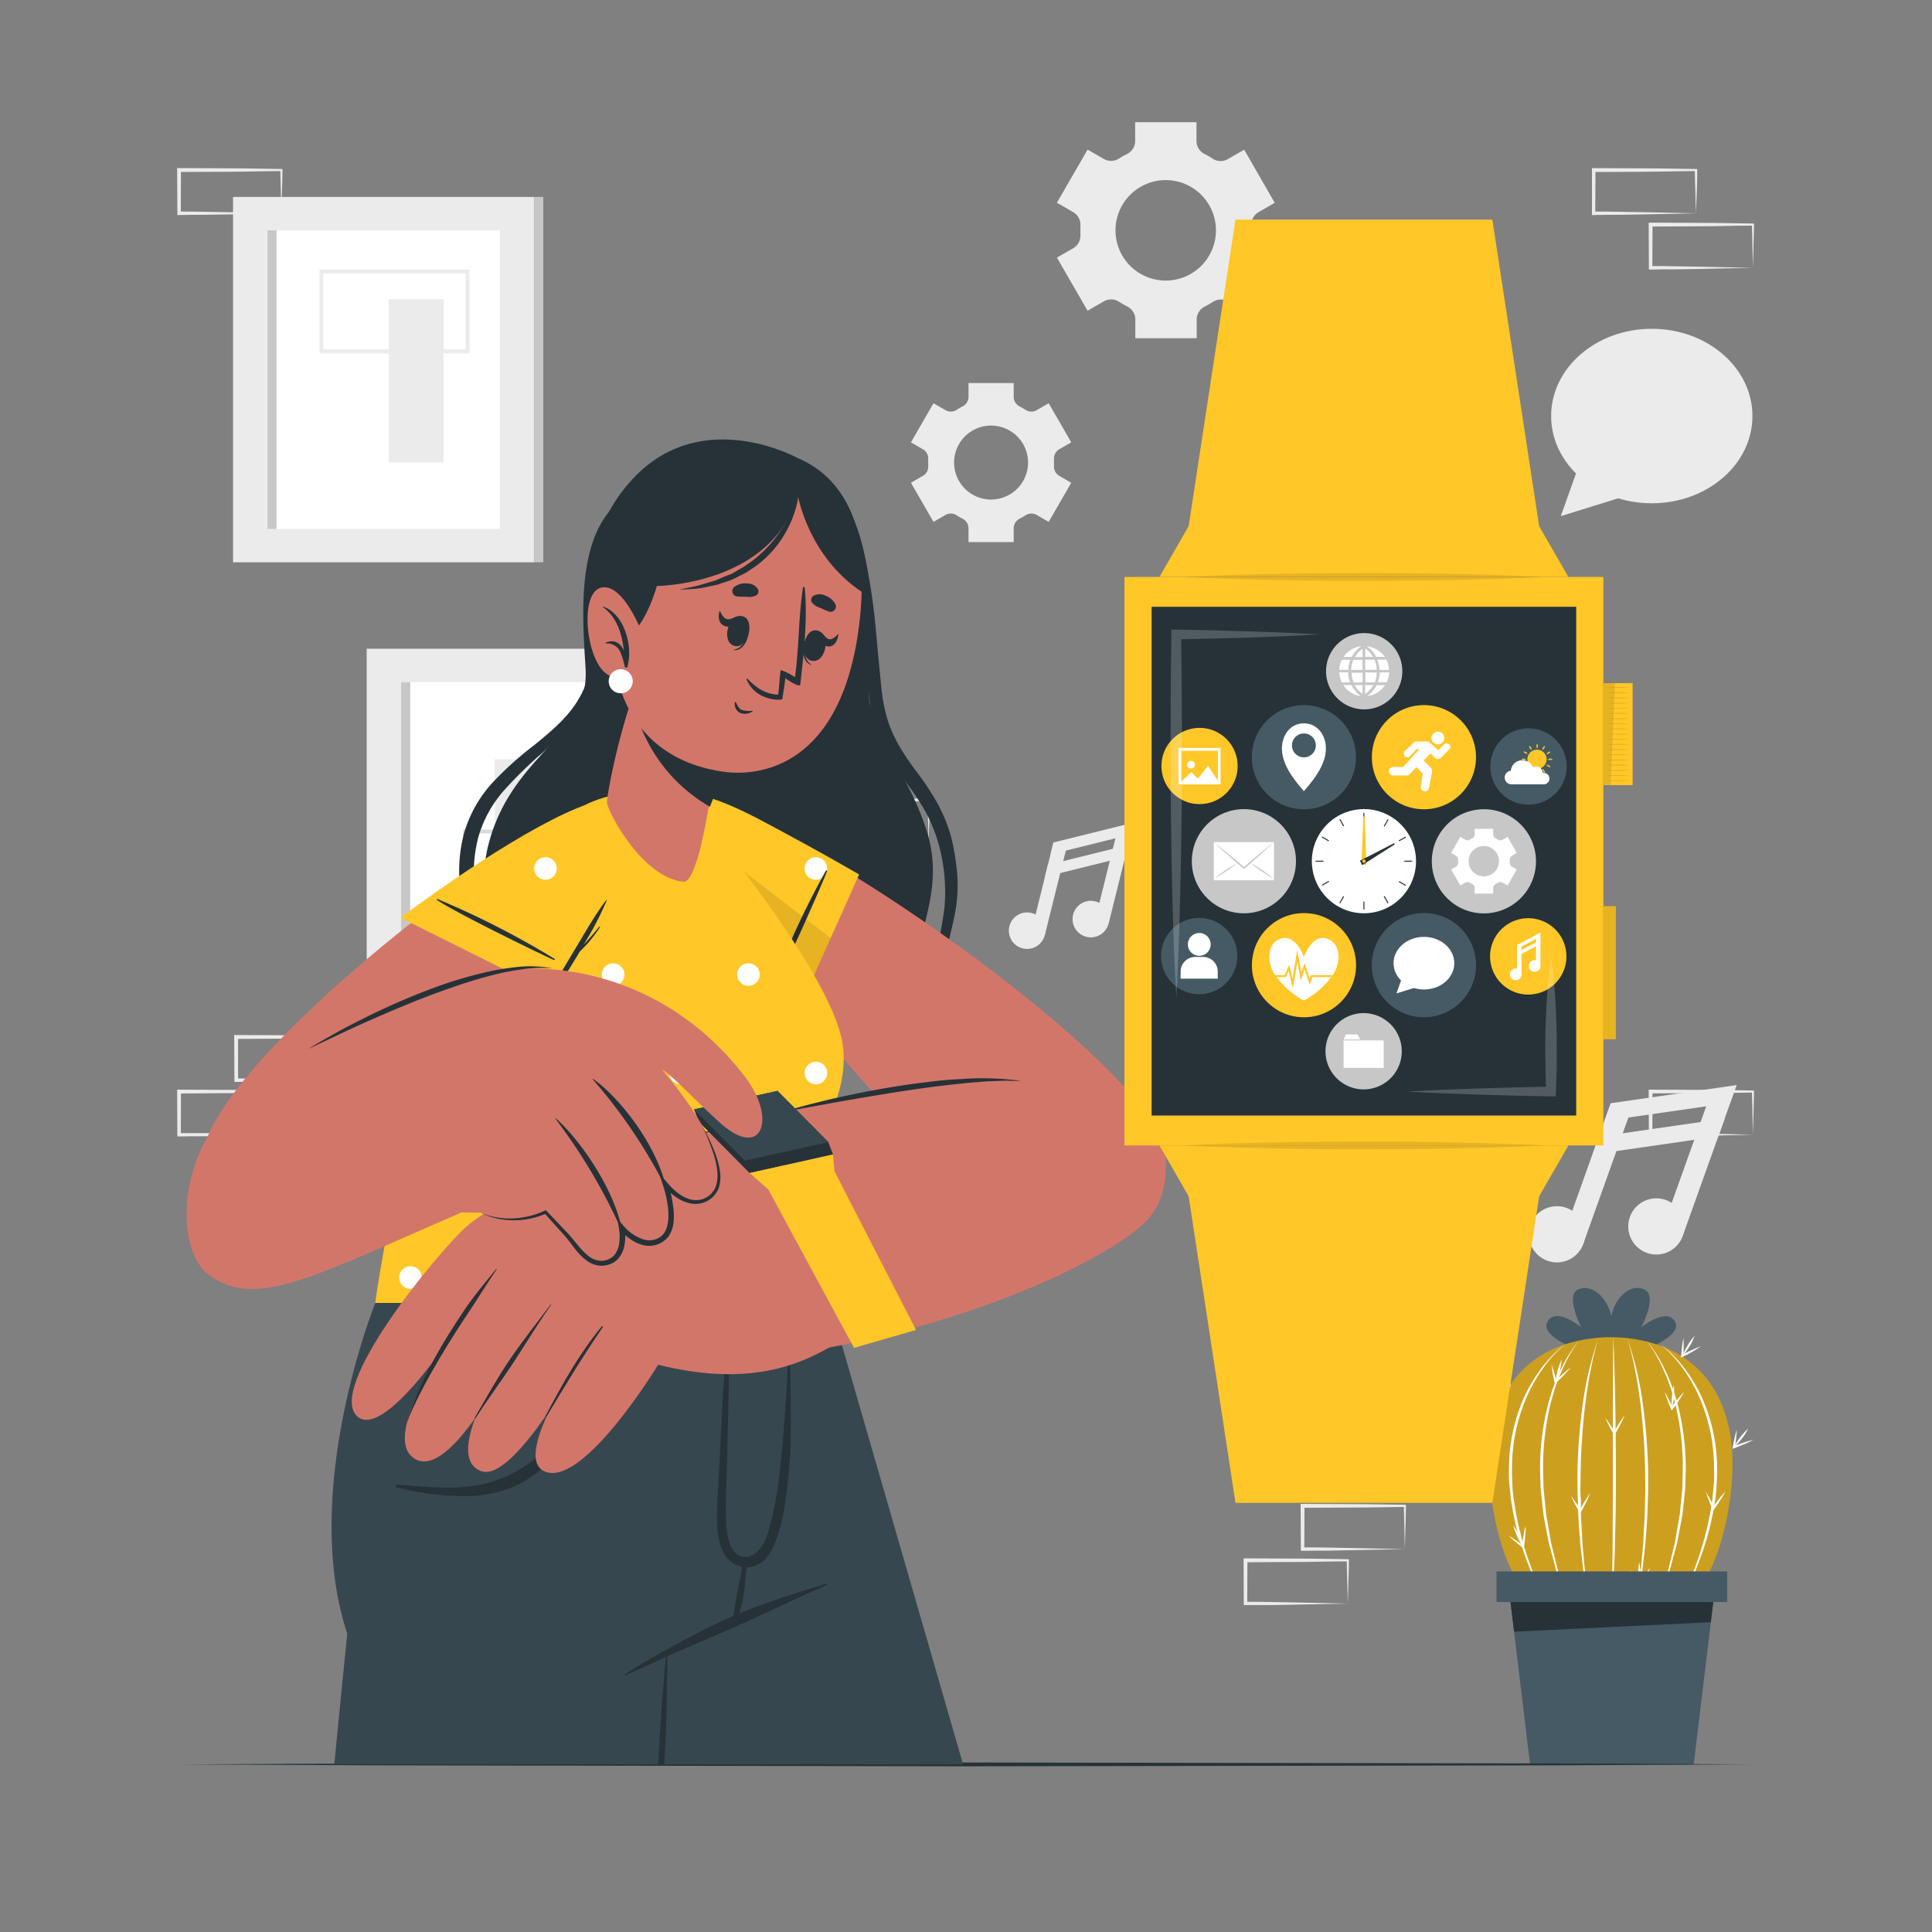 <svg xmlns="http://www.w3.org/2000/svg" viewBox="0 0 500 500"><rect x="0" y="0" width="500" height="500" fill="#808080" stroke="none"/><g id="freepik--background-complete--inject-45"><path d="M87.59,279.56l-13.12.27-6.66.12c-2.23,0-4.47,0-6.7.05h-.44v-.44l-.06-11.19v-.51h.5l13.24.06c4.42,0,8.83.11,13.24.16h.28v.27c0,1.89-.09,3.78-.13,5.65Zm0,0-.14-5.66c0-1.86-.11-3.7-.13-5.53l.27.27c-4.41.05-8.82.16-13.24.16l-13.24.07.5-.5,0,11.19-.45-.45c2.18,0,4.36,0,6.55.05l6.58.12Z" style="fill:#ebebeb"></path><path d="M72.82,293.67l-13.12.27-6.66.12c-2.23,0-4.47,0-6.7.05H45.9v-.44l-.06-11.19V282h.5l13.24.06c4.41,0,8.83.11,13.24.16h.28v.27c0,1.89-.08,3.78-.13,5.65Zm0,0L72.68,288c-.05-1.86-.11-3.7-.13-5.53l.27.27c-4.41.05-8.83.16-13.24.16L46.34,283l.5-.49-.05,11.19-.45-.45c2.18,0,4.36,0,6.55,0l6.58.12Z" style="fill:#ebebeb"></path><path d="M363.58,400.91l-13.12.27-6.66.12c-2.23,0-4.47,0-6.7.05h-.44v-.44l-.06-11.19v-.51h.5l13.24.06c4.42,0,8.83.11,13.24.16h.28v.27c0,1.89-.09,3.78-.14,5.65Zm0,0-.14-5.66c0-1.86-.11-3.7-.13-5.53l.27.27c-4.41.05-8.82.16-13.24.16l-13.24.07.5-.5-.05,11.19-.45-.45c2.18,0,4.36,0,6.55.05l6.58.12Z" style="fill:#ebebeb"></path><path d="M348.81,415l-13.12.27-6.67.12c-2.22,0-4.46,0-6.69,0h-.44V415l-.05-11.19v-.51h.5l13.24.06c4.41,0,8.83.11,13.24.16h.28v.27c0,1.89-.08,3.78-.13,5.65Zm0,0-.14-5.66c-.05-1.86-.11-3.7-.13-5.53l.27.27c-4.41,0-8.83.16-13.24.16l-13.24.07.5-.5L322.78,415l-.45-.45c2.18,0,4.36,0,6.55.05l6.57.12Z" style="fill:#ebebeb"></path><path d="M453.66,293.67l-13.13.27-6.66.12c-2.22,0-4.46,0-6.69.05h-.45v-.44l-.05-11.19V282h.5l13.24.06c4.41,0,8.83.11,13.24.16h.27v.27c0,1.89-.08,3.78-.13,5.65Zm0,0-.14-5.66c0-1.86-.12-3.7-.13-5.53l.27.27c-4.41.05-8.83.16-13.24.16l-13.24.06.5-.49-.06,11.19-.44-.45c2.18,0,4.36,0,6.54,0l6.58.12Z" style="fill:#ebebeb"></path><path d="M438.89,55.2l-13.13.28-6.66.11c-2.22,0-4.46,0-6.69.06H412V55.2l0-11.19v-.5h.51l13.24.06c4.41,0,8.82.12,13.24.17h.27V44c0,1.9-.09,3.79-.13,5.65Zm0,0-.14-5.65c-.05-1.87-.12-3.71-.14-5.54l.28.27c-4.42,0-8.83.16-13.24.17l-13.24.06.5-.5-.06,11.19-.44-.45c2.18,0,4.35,0,6.54.06l6.58.11Z" style="fill:#ebebeb"></path><path d="M453.66,69.31l-13.13.28-6.66.11c-2.22,0-4.46,0-6.69.06h-.45v-.45l-.05-11.19v-.5h.5l13.24.06c4.41,0,8.83.12,13.24.17h.27v.27c0,1.9-.08,3.79-.13,5.65Zm0,0-.14-5.65c0-1.87-.12-3.71-.13-5.54l.27.27c-4.41,0-8.83.16-13.24.17l-13.24.06.5-.5-.06,11.19-.44-.45c2.18,0,4.36,0,6.54.06l6.58.11Z" style="fill:#ebebeb"></path><path d="M72.82,55.2l-13.12.28L53,55.59c-2.23,0-4.47,0-6.7.06H45.9V55.2L45.84,44v-.5h.5l13.24.06c4.41,0,8.83.12,13.24.17h.28V44c0,1.9-.08,3.79-.13,5.65Zm0,0-.14-5.65c-.05-1.87-.11-3.71-.13-5.54l.27.27c-4.41,0-8.83.16-13.24.17l-13.24.06.5-.5L46.79,55.2l-.45-.45c2.18,0,4.36,0,6.55.06l6.58.11Z" style="fill:#ebebeb"></path><path d="M240.33,218.26l-13.12.27-6.66.12c-2.23,0-4.47,0-6.7,0h-.44v-.44l-.05-11.19v-.51h.5l13.24.06c4.41,0,8.83.11,13.24.16h.28v.27c0,1.89-.08,3.78-.13,5.65Zm0,0-.14-5.66c-.05-1.86-.11-3.7-.13-5.53l.27.27c-4.41,0-8.83.16-13.24.16l-13.24.07.5-.5,0,11.19-.45-.45c2.18,0,4.36,0,6.55.06L227,218Z" style="fill:#ebebeb"></path><rect x="60.31" y="50.97" width="77.94" height="94.55" style="fill:#ebebeb"></rect><rect x="69.21" y="59.6" width="60.13" height="77.29" style="fill:#fff"></rect><rect x="69.21" y="59.6" width="2.35" height="77.29" style="fill:#c7c7c7"></rect><rect x="138.25" y="50.97" width="2.35" height="94.55" style="fill:#c7c7c7"></rect><rect x="100.62" y="77.47" width="14.18" height="42.24" transform="translate(215.42 197.18) rotate(180)" style="fill:#ebebeb"></rect><path d="M121.49,91.45H82.68V69.75h38.81Zm-37.81-1h36.81V70.75H83.68Z" style="fill:#ebebeb"></path><rect x="129.5" y="283.97" width="77.94" height="94.55" style="fill:#ebebeb"></rect><rect x="138.4" y="292.59" width="60.13" height="77.29" style="fill:#fff"></rect><rect x="138.4" y="292.59" width="2.35" height="77.29" style="fill:#c7c7c7"></rect><rect x="207.44" y="283.97" width="2.35" height="94.55" style="fill:#c7c7c7"></rect><rect x="158.55" y="310.47" width="14.18" height="42.24" style="fill:#ebebeb"></rect><path d="M190.67,324.45h-38.8v-21.7h38.8Zm-37.8-1h36.8v-19.7h-36.8Z" style="fill:#ebebeb"></path><rect x="94.9" y="167.89" width="77.94" height="94.55" style="fill:#ebebeb"></rect><rect x="103.81" y="176.52" width="60.13" height="77.29" style="fill:#fff"></rect><rect x="103.81" y="176.52" width="2.35" height="77.29" style="fill:#c7c7c7"></rect><rect x="172.85" y="167.89" width="2.35" height="94.55" style="fill:#c7c7c7"></rect><rect x="128.05" y="196.5" width="12.15" height="30.71" style="fill:#ebebeb"></rect><path d="M153.49,236.84H119.86V214.67h33.63Zm-32.63-1h31.63V215.67H120.86Z" style="fill:#dbdbdb"></path><path d="M325.69,64.27a3.8,3.8,0,0,1-1.85-3.5q0-.59,0-1.17c0-.4,0-.79,0-1.18a3.75,3.75,0,0,1,1.84-3.49l4.22-2.44L322,38.74l-4.22,2.43a3.75,3.75,0,0,1-4-.14,21.8,21.8,0,0,0-2.05-1.18,3.77,3.77,0,0,1-2.08-3.35V31.63H293.78V36.5a3.78,3.78,0,0,1-2.09,3.35A23.15,23.15,0,0,0,289.64,41a3.73,3.73,0,0,1-3.95.14l-4.22-2.43-7.94,13.75,4.24,2.45a3.78,3.78,0,0,1,1.84,3.49q0,.59,0,1.17t0,1.17a3.8,3.8,0,0,1-1.85,3.5l-4.23,2.43,7.94,13.75,4.2-2.43a3.79,3.79,0,0,1,4,.14,22,22,0,0,0,2.06,1.18,3.78,3.78,0,0,1,2.09,3.36v4.86h15.88V82.7a3.76,3.76,0,0,1,2.09-3.36,23.15,23.15,0,0,0,2.05-1.18,3.77,3.77,0,0,1,4-.14L322,80.45,329.9,66.7Zm-24,8.34a13,13,0,1,1,13-13A13,13,0,0,1,301.72,72.61Z" style="fill:#ebebeb"></path><path d="M274.13,123.15a2.8,2.8,0,0,1-1.36-2.58c0-.29,0-.57,0-.86s0-.58,0-.87a2.8,2.8,0,0,1,1.36-2.57l3.11-1.79-5.84-10.12-3.11,1.79a2.75,2.75,0,0,1-2.91-.1,15.13,15.13,0,0,0-1.51-.87,2.78,2.78,0,0,1-1.53-2.47V99.13H250.65v3.58a2.78,2.78,0,0,1-1.53,2.47,15.13,15.13,0,0,0-1.51.87,2.75,2.75,0,0,1-2.91.1l-3.11-1.79-5.84,10.12,3.12,1.8a2.76,2.76,0,0,1,1.35,2.57c0,.29,0,.57,0,.86s0,.57,0,.86a2.76,2.76,0,0,1-1.36,2.58l-3.11,1.79,5.84,10.12,3.1-1.79a2.75,2.75,0,0,1,2.91.1,15.13,15.13,0,0,0,1.51.87,2.78,2.78,0,0,1,1.54,2.47v3.58h11.69v-3.58a2.78,2.78,0,0,1,1.53-2.47,14.23,14.23,0,0,0,1.52-.87,2.75,2.75,0,0,1,2.91-.1l3.1,1.79,5.84-10.12Zm-17.63,6.13a9.57,9.57,0,1,1,9.56-9.57A9.57,9.57,0,0,1,256.5,129.28Z" style="fill:#ebebeb"></path><ellipse cx="427.48" cy="107.67" rx="26.05" ry="22.58" style="fill:#ebebeb"></ellipse><polygon points="408.61 120.45 403.93 133.58 420.49 128.43 408.61 120.45" style="fill:#ebebeb"></polygon><path d="M409.78,321.88a7.27,7.27,0,1,1-4.4-9.29A7.26,7.26,0,0,1,409.78,321.88Z" style="fill:#ebebeb"></path><rect x="410.56" y="285.37" width="5.56" height="36.56" transform="translate(126.3 -121.39) rotate(19.67)" style="fill:#ebebeb"></rect><path d="M435.51,319.84a7.27,7.27,0,1,1-4.41-9.29A7.27,7.27,0,0,1,435.51,319.84Z" style="fill:#ebebeb"></path><rect x="436.29" y="283.34" width="5.56" height="36.56" transform="translate(127.12 -130.17) rotate(19.67)" style="fill:#ebebeb"></rect><polygon points="447.82 285.41 415.23 290.11 416.88 285.51 449.46 280.81 447.82 285.41" style="fill:#ebebeb"></polygon><polygon points="444.72 294.08 412.13 298.79 413.78 294.18 446.36 289.48 444.72 294.08" style="fill:#ebebeb"></polygon><path d="M270.39,242a4.72,4.72,0,1,1-3.44-5.72A4.71,4.71,0,0,1,270.39,242Z" style="fill:#ebebeb"></path><rect x="269.71" y="218.12" width="3.61" height="23.76" transform="translate(63.42 -58.65) rotate(13.94)" style="fill:#ebebeb"></rect><path d="M286.9,239a4.73,4.73,0,1,1-3.45-5.73A4.74,4.74,0,0,1,286.9,239Z" style="fill:#ebebeb"></path><rect x="286.21" y="215.13" width="3.61" height="23.76" transform="translate(63.19 -62.71) rotate(13.94)" style="fill:#ebebeb"></rect><polygon points="292.63 215.97 271.86 221.12 272.63 218.03 293.39 212.88 292.63 215.97" style="fill:#ebebeb"></polygon><polygon points="291.18 221.78 270.42 226.93 271.19 223.84 291.95 218.69 291.18 221.78" style="fill:#ebebeb"></polygon></g><g id="freepik--Plant--inject-45"><path d="M417,351.08c-6.17,0-18.66-4.85-16.56-8.93s8.53,1.16,8.8,1.32c-.18-.3-4.35-8.44-.64-9.85s7.47,2.51,8.4,7c.93-4.51,4.59-8.47,8.39-7s-.45,9.55-.64,9.85c.27-.16,6.74-5.31,8.8-1.32S423.12,351.08,417,351.08Z" style="fill:#455a64"></path><path d="M448.1,384.36a76.06,76.06,0,0,1-1.56,10.12c-1.47,6.63-3.88,13.06-7.33,17.36a61.32,61.32,0,0,1-44.66,0c-7.36-9.19-10-28.1-8.94-37.83,1.9-17.57,12.39-24.29,21.51-26.69h0a38.69,38.69,0,0,1,9.76-1.24c8.93,0,28.6,3.22,31.27,27.94A54.32,54.32,0,0,1,448.1,384.36Z" style="fill:#FFC727"></path><path d="M448.1,384.36a76.06,76.06,0,0,1-1.56,10.12c-1.47,6.63-3.88,13.06-7.33,17.36a61.32,61.32,0,0,1-44.66,0c-7.36-9.19-10-28.1-8.94-37.83,1.9-17.57,12.39-24.29,21.51-26.69h0a38.69,38.69,0,0,1,9.76-1.24c8.93,0,28.6,3.22,31.27,27.94A54.32,54.32,0,0,1,448.1,384.36Z" style="opacity:0.2"></path><path d="M417.53,346.07c.25,5.83.39,11.66.5,17.5s.14,11.67.16,17.51-.06,11.67-.23,17.51a143.46,143.46,0,0,1-1.22,17.46l.23-2.17.12-2.19c.09-1.45.09-2.91.14-4.37.07-2.91.12-5.83.13-8.74,0-5.84.07-11.67.05-17.5l0-17.51C417.44,357.74,417.45,351.9,417.53,346.07Z" style="fill:#fff"></path><path d="M413.74,346.18a70.9,70.9,0,0,0-2.09,8.48c-.58,2.85-1,5.73-1.37,8.61a163.14,163.14,0,0,0-1.2,17.39L409,385c0,1.46.05,2.91.08,4.36,0,2.91.26,5.81.39,8.72.06,1.45.2,2.9.33,4.35l.39,4.35,1,8.68c-.48-2.87-.95-5.75-1.38-8.63l-.49-4.35c-.17-1.45-.35-2.9-.44-4.35-.24-2.91-.45-5.83-.51-8.75,0-1.45-.13-2.91-.11-4.37v-4.38a149.94,149.94,0,0,1,1.39-17.46A85.49,85.49,0,0,1,413.74,346.18Z" style="fill:#fff"></path><path d="M408.68,346.91a36.46,36.46,0,0,0-4.43,7.71c-.29.68-.61,1.35-.87,2l-.75,2.09-.37,1.05c-.11.36-.2.71-.3,1.07l-.6,2.14a69.08,69.08,0,0,0-2,17.6l.1,4.45.43,4.42.22,2.22c.1.73.25,1.46.37,2.19l.76,4.39a20.09,20.09,0,0,0,.46,2.18l.53,2.16,1.06,4.33,2.63,8.53c-1-2.79-2-5.6-3-8.42l-1.17-4.32-.59-2.16c-.19-.72-.4-1.44-.52-2.18l-.83-4.4c-.13-.73-.28-1.47-.39-2.21l-.24-2.22-.47-4.47-.13-4.48a66.48,66.48,0,0,1,2.22-17.76l.65-2.15c.11-.36.21-.72.33-1.07l.4-1.05.81-2.1c.29-.69.62-1.36.93-2A34.48,34.48,0,0,1,408.68,346.91Z" style="fill:#fff"></path><path d="M405,347.92a32.88,32.88,0,0,0-6,6.7,39.79,39.79,0,0,0-4.3,7.9,46,46,0,0,0-3.39,17.57c-.06,1.5.06,3,.11,4.51s.24,3,.51,4.48l.34,2.23.45,2.21c.15.74.3,1.47.5,2.2l.55,2.19c.39,1.46.86,2.89,1.29,4.34l1.51,4.26,1.69,4.21,1.84,4.15a89.34,89.34,0,0,1-6.91-16.79c-.39-1.47-.86-2.92-1.13-4.42l-.48-2.23-.36-2.25c-.28-1.49-.37-3-.55-4.53s-.2-3-.15-4.56a45.68,45.68,0,0,1,3.62-17.8,39.66,39.66,0,0,1,4.55-7.89,36.39,36.39,0,0,1,2.95-3.48A24.83,24.83,0,0,1,405,347.92Z" style="fill:#fff"></path><path d="M421.09,346.23a85.23,85.23,0,0,1,4.06,17,152.15,152.15,0,0,1,1.39,17.46v4.38c0,1.46-.08,2.92-.11,4.38-.06,2.92-.28,5.83-.51,8.74-.09,1.45-.28,2.9-.44,4.35l-.5,4.35c-.42,2.88-.89,5.76-1.37,8.64l1-8.69.38-4.35c.13-1.45.28-2.89.33-4.35.14-2.91.38-5.81.4-8.72,0-1.45.1-2.9.08-4.36l-.05-4.36a165.8,165.8,0,0,0-1.2-17.39c-.37-2.88-.79-5.76-1.37-8.61A74.25,74.25,0,0,0,421.09,346.23Z" style="fill:#fff"></path><path d="M426.15,347a34.27,34.27,0,0,1,4.77,7.55c.31.67.65,1.34.94,2l.8,2.09.4,1.05c.12.35.22.71.33,1.07l.66,2.15a66.88,66.88,0,0,1,2.22,17.76l-.13,4.49-.47,4.46-.24,2.23c-.11.73-.27,1.47-.4,2.2l-.83,4.41a20.73,20.73,0,0,1-.52,2.17l-.58,2.16-1.17,4.32c-1,2.82-2,5.63-3,8.43l2.64-8.54,1.05-4.33.53-2.16a20.13,20.13,0,0,0,.47-2.18l.75-4.39c.12-.73.27-1.46.38-2.19l.21-2.21.44-4.43.09-4.45a68.3,68.3,0,0,0-2-17.6l-.59-2.14c-.1-.35-.19-.71-.3-1.07l-.38-1-.74-2.1c-.27-.69-.59-1.36-.88-2A36,36,0,0,0,426.15,347Z" style="fill:#fff"></path><path d="M429.87,348a24.83,24.83,0,0,1,3.4,3,34.89,34.89,0,0,1,2.94,3.48,39.17,39.17,0,0,1,4.55,7.89,45.32,45.32,0,0,1,3.62,17.8c.05,1.52-.08,3-.15,4.56s-.26,3-.54,4.53l-.37,2.25-.47,2.23c-.28,1.5-.75,2.95-1.13,4.42a89.74,89.74,0,0,1-6.91,16.79l1.84-4.15,1.68-4.21,1.52-4.26c.42-1.45.9-2.88,1.28-4.34l.55-2.19c.2-.73.36-1.46.5-2.2l.46-2.21.34-2.23c.26-1.48.34-3,.5-4.48s.17-3,.12-4.51a46.12,46.12,0,0,0-3.39-17.56,39.63,39.63,0,0,0-4.31-7.91A32.83,32.83,0,0,0,429.87,348Z" style="fill:#fff"></path><path d="M415.45,366.92a39.74,39.74,0,0,1,2.57,3.9h-.47c.44-.79.91-1.56,1.39-2.33.24-.38.48-.76.74-1.13s.51-.75.79-1.11c-.17.43-.36.84-.55,1.25s-.39.81-.6,1.21c-.41.81-.84,1.6-1.3,2.38l-.23.41-.23-.41A38.78,38.78,0,0,1,415.45,366.92Z" style="fill:#fff"></path><path d="M417.59,364.9a16.5,16.5,0,0,1,.2,6.05,17.08,17.08,0,0,1-.2-6.05Z" style="fill:#fff"></path><path d="M435.66,346.25a38.3,38.3,0,0,1,0,4.67l-.4-.26q1.2-.63,2.43-1.2l1.24-.55c.42-.16.83-.34,1.26-.49-.37.26-.75.5-1.13.75l-1.17.69c-.78.45-1.57.88-2.38,1.28l-.42.22,0-.47A40.34,40.34,0,0,1,435.66,346.25Z" style="fill:#fff"></path><path d="M438.56,345.72a14.64,14.64,0,0,1-1.32,2.73,15.28,15.28,0,0,1-1.8,2.45,14.36,14.36,0,0,1,1.33-2.73A14.64,14.64,0,0,1,438.56,345.72Z" style="fill:#fff"></path><path d="M430.82,360.21a37.91,37.91,0,0,1,2.11,4.17l-.46-.05c.53-.74,1.07-1.45,1.64-2.16.28-.35.57-.69.86-1s.6-.68.92-1c-.21.4-.46.78-.69,1.17s-.48.76-.73,1.14c-.5.75-1,1.48-1.57,2.21l-.28.37-.18-.43A38.87,38.87,0,0,1,430.82,360.21Z" style="fill:#fff"></path><path d="M433.19,358.45a17.09,17.09,0,0,1-.5,6,14.73,14.73,0,0,1,0-3A15.47,15.47,0,0,1,433.19,358.45Z" style="fill:#fff"></path><path d="M422.05,406.33a39.7,39.7,0,0,1,2.58,3.89h-.47c.44-.78.9-1.56,1.38-2.32.24-.38.49-.76.74-1.14s.52-.74.8-1.1c-.17.42-.37.83-.55,1.25s-.4.81-.6,1.21c-.41.8-.85,1.59-1.3,2.37l-.24.41-.23-.41A39.58,39.58,0,0,1,422.05,406.33Z" style="fill:#fff"></path><path d="M424.2,404.31a14.75,14.75,0,0,1,.37,3,14.15,14.15,0,0,1-.18,3,16.79,16.79,0,0,1-.19-6.05Z" style="fill:#fff"></path><path d="M401.52,353.13a41,41,0,0,1,1.34,4.47l-.45-.13c.65-.63,1.31-1.24,2-1.83.34-.29.69-.59,1-.87s.71-.57,1.08-.83c-.28.36-.59.69-.89,1l-.92,1c-.63.64-1.27,1.28-1.93,1.89l-.35.32-.1-.45A39.51,39.51,0,0,1,401.52,353.13Z" style="fill:#fff"></path><path d="M404.15,351.82a15,15,0,0,1-.51,3,14.79,14.79,0,0,1-1.05,2.85,17.1,17.1,0,0,1,1.56-5.84Z" style="fill:#fff"></path><path d="M449.48,369.94a40,40,0,0,1-.49,4.65l-.36-.3c.84-.33,1.68-.63,2.54-.92l1.29-.4c.44-.12.87-.25,1.32-.35-.4.22-.81.41-1.22.62s-.82.37-1.23.55c-.83.36-1.67.69-2.51,1l-.45.17.08-.46A40,40,0,0,1,449.48,369.94Z" style="fill:#fff"></path><path d="M452.42,369.75a14.44,14.44,0,0,1-1.63,2.56,14.08,14.08,0,0,1-2.07,2.23,16.79,16.79,0,0,1,3.7-4.79Z" style="fill:#fff"></path><path d="M406.56,387.11a40.42,40.42,0,0,1,2.62,3.87h-.47q.65-1.19,1.35-2.34c.24-.38.48-.76.73-1.14s.51-.75.78-1.11c-.16.42-.35.83-.53,1.25s-.38.82-.59,1.22c-.4.81-.82,1.6-1.27,2.39l-.23.41-.24-.41A38.6,38.6,0,0,1,406.56,387.11Z" style="fill:#fff"></path><path d="M408.68,385.07a16.78,16.78,0,0,1,.27,6.05,14.16,14.16,0,0,1-.41-3A14.72,14.72,0,0,1,408.68,385.07Z" style="fill:#fff"></path><path d="M390.43,397.43a39.25,39.25,0,0,1,3.88,2.61l-.43.18c.1-.9.23-1.79.38-2.68.07-.44.15-.89.24-1.33s.19-.89.31-1.32c0,.45,0,.9,0,1.36s-.05.9-.09,1.35c-.07.9-.17,1.79-.29,2.69l-.06.46-.37-.28A39.29,39.29,0,0,1,390.43,397.43Z" style="fill:#fff"></path><path d="M391.64,394.74a15.71,15.71,0,0,1,1.5,2.64,15,15,0,0,1,1,2.87,15,15,0,0,1-1.5-2.64A14.77,14.77,0,0,1,391.64,394.74Z" style="fill:#fff"></path><path d="M386.43,356.46a40.74,40.74,0,0,1,4.3,1.82l-.39.26c-.07-.9-.11-1.8-.13-2.7,0-.45,0-.9,0-1.35s0-.91.05-1.36c.1.44.16.89.23,1.34s.12.89.17,1.34c.1.9.18,1.8.23,2.7l0,.47-.42-.21A38.86,38.86,0,0,1,386.43,356.46Z" style="fill:#fff"></path><path d="M387.11,353.59a17,17,0,0,1,3.5,4.94,15.41,15.41,0,0,1-2-2.31A14.88,14.88,0,0,1,387.11,353.59Z" style="fill:#fff"></path><path d="M441.47,386.07a39.78,39.78,0,0,1,2.2,4.12l-.47,0c.52-.74,1.05-1.47,1.6-2.19.27-.35.55-.71.84-1s.58-.7.9-1c-.21.41-.44.79-.67,1.19s-.46.77-.71,1.15c-.48.76-1,1.51-1.51,2.24l-.28.39-.19-.43A38.88,38.88,0,0,1,441.47,386.07Z" style="fill:#fff"></path><path d="M443.8,384.26a15.48,15.48,0,0,1,.09,3,14.84,14.84,0,0,1-.47,3,17.12,17.12,0,0,1,.38-6.05Z" style="fill:#fff"></path><polygon points="390.63 412.28 443.67 412.28 438.33 456.62 395.98 456.62 390.63 412.28" style="fill:#455a64"></polygon><polygon points="390.63 412.28 391.84 422.28 442.76 419.83 443.67 412.28 390.63 412.28" style="fill:#263238"></polygon><rect x="387.3" y="406.68" width="59.7" height="7.93" style="fill:#455a64"></rect></g><g id="freepik--Table--inject-45"><polygon points="46.47 456.62 97.35 456.38 148.23 456.29 250 456.13 351.77 456.29 402.65 456.38 453.53 456.62 402.65 456.87 351.77 456.96 250 457.12 148.23 456.95 97.35 456.87 46.47 456.62" style="fill:#263238"></polygon></g><g id="freepik--Character--inject-45"><path d="M129.42,337.19s22.09,85.6,30.83,119.43h89c-10-34.68-34.52-119.43-34.52-119.43Z" style="fill:#37474f"></path><path d="M89.87,422.79s-2,19.65-3.36,33.83h84.87c.52-12.21,1.2-27.75,1.23-27.76l.1-.05,3.72-1.84,13.38-6.56.56-.27c3.85-1.88,6.79-3.32,6.8-3.34s.14-.62.33-1.64c.48-2.44,1.44-7.47,2.64-13.83,1.49-7.87,3.36-17.8,5.16-27.46,3.39-18.09,6.55-35.27,6.63-36.39,0-.15,0-.24,0-.29v0l-114.8,0S77.56,385.76,89.87,422.79Z" style="fill:#37474f"></path><path d="M161.67,433.37c3.92-2.68,8.14-4.93,12.29-7.24s8.54-4.63,13-6.66c8.62-4,17.72-6.81,26.79-9.59.23-.07.38.3.15.39-8.73,3.71-17.2,8-25.89,11.75-4.37,1.91-8.77,3.75-13.15,5.65s-8.64,4.05-13,5.87C161.65,433.58,161.57,433.44,161.67,433.37Z" style="fill:#263238"></path><path d="M185.57,391.19c.11-4.22.41-8.44.63-12.66.5-10,.89-20,1.83-29.93a.31.31,0,0,1,.62,0c.13,7.71-.17,15.44-.33,23.15-.08,3.85-.19,7.71-.3,11.57a110.1,110.1,0,0,0-.08,11.05c.21,2.78.83,8.18,4.51,8.52,3.46.31,5.36-3.38,6.23-6.08,2.19-6.86,3-14.27,3.68-21.41.43-4.23,1.77-21.43,1.53-25.7,0-.28.42-.27.44,0,.24,4.35.48,21.85.2,26.19-.28,4.16-.63,8.34-1.27,12.47a44.51,44.51,0,0,1-2.71,11c-1.28,2.92-2.8,5.51-6.13,6.15a6.57,6.57,0,0,1-1.23.12c0,.9-.16,1.8-.23,2.68-.1,1.4-.27,2.79-.46,4.18a31.12,31.12,0,0,1-.87,4,14.72,14.72,0,0,1-1.44,3.86.22.22,0,0,1-.4-.11,18.94,18.94,0,0,1,.34-4c.19-1.36.38-2.73.66-4.07s.53-2.65.81-4c.18-.88.31-1.79.47-2.69a6.53,6.53,0,0,1-4.9-3.81C185.61,398.56,185.48,394.72,185.57,391.19Z" style="fill:#263238"></path><path d="M102.76,384.23c6.13.42,12.18,1.2,18.33.48a32.21,32.21,0,0,0,16-6.17c10.11-7.74,14.54-20.39,17.28-32.26a.22.22,0,0,1,.43.06c-1.14,10.29-3.39,20.94-10.13,29.23a32.55,32.55,0,0,1-10.75,8.74,32,32,0,0,1-14.21,2.88,69.26,69.26,0,0,1-17-2.27A.35.35,0,0,1,102.76,384.23Z" style="fill:#263238"></path><path d="M170.35,456.62h1.53c.25-4.07.46-8.16.59-12.24.09-2.71.11-5.43.14-8.13,0-2.48.14-5,.1-7.44v-.21c0-.17,0-.33,0-.48a.14.14,0,0,0-.28,0c0,.23,0,.45-.07.67-.34,2.85-.51,5.74-.77,8.6-.48,5.45-.8,10.91-1.09,16.38C170.44,454.71,170.4,455.67,170.35,456.62Z" style="fill:#263238"></path><path d="M246.81,269.16l-16.16.81c-3.24-5.55-7.13-15.41-5.94-29.55.22-2.34-5,11.21-2.26,30-17.06.86-40.27,2-60.54,2.83-.6-7.91-1.52-15.22-1.52-15.22a87.64,87.64,0,0,1-2.89,15.41c-2.77.14-5.49.21-8.1.31.27-12.31-2.38-33.67-2.38-33.67a108.52,108.52,0,0,1-9.14,34.07c-12.88.39-21.36.4-20.83-.22,18.89-22.85,4.29-35.34,9.31-55.16,6-23.75,26.26-28,25.19-45.71-.84-14.4-3.32-40.48,14.74-46.55,0,0,14.37-16.6,37.85-8.29,29.05,10.26,18.84,55,21,64,3.13,12.84,9.4,17.23,14.37,31.83,5.08,14.77-1.45,24.84-1.95,35S250,269.05,246.81,269.16Z" style="fill:#263238"></path><path d="M116.39,270.73A50.48,50.48,0,0,0,122.31,258c1.36-4.43.6-8.91-.41-13.53a142.08,142.08,0,0,1-2.74-14.17,37.49,37.49,0,0,1,1-14.87,32.85,32.85,0,0,1,7.42-13,86.73,86.73,0,0,1,10.81-9.69c3.65-3,7.29-6,10-9.74a25.84,25.84,0,0,0,4.83-13,24.29,24.29,0,0,1-3.37,14c-2.51,4.26-6.07,7.72-9.59,10.94a107.27,107.27,0,0,0-10,9.82,31.37,31.37,0,0,0-6.43,11.75,37,37,0,0,0-1,13.46c.38,4.6,1.36,9.21,2.11,14a49,49,0,0,1,.66,7.33,21,21,0,0,1-1.44,7.36A41,41,0,0,1,116.39,270.73Z" style="fill:#263238"></path><path d="M220.84,134.29c2.38,5.4,3.37,11.3,4.36,17.08s1.49,11.68,2,17.51l.86,8.71a43.66,43.66,0,0,0,1.53,8.3c1.57,5.36,4.71,10,8.25,14.68a66.83,66.83,0,0,1,4.9,7.57,41.16,41.16,0,0,1,3.43,8.52,61.25,61.25,0,0,1,1.5,9,37.55,37.55,0,0,1-.26,9.11c-.45,3-1.22,5.88-1.85,8.68a44.63,44.63,0,0,0-1.13,8.49c-.28,5.62,2.83,11.13,7.46,14.68a18.25,18.25,0,0,1-9.28-14.64,44.15,44.15,0,0,1,.52-9c.43-2.95,1.09-5.78,1.34-8.59a46.51,46.51,0,0,0-1.78-16.73,41.23,41.23,0,0,0-3.22-7.7,64.5,64.5,0,0,0-4.72-7.12,87.7,87.7,0,0,1-5-7.44,36.93,36.93,0,0,1-3.63-8.47,47.33,47.33,0,0,1-1.39-9c-.24-3-.37-5.88-.5-8.81-.28-5.85-.47-11.69-.91-17.51A85,85,0,0,0,220.84,134.29Z" style="fill:#263238"></path><path d="M180.57,228.66c7.7,10.42,63.86,78.57,76.14,83.84,10.79,4.63,47.38,16.94,44.89-13.84-1.62-20-79.23-75.77-111.86-88.66C174.76,204.07,164.39,206.81,180.57,228.66Z" style="fill:#d3766a"></path><path d="M222.34,226.31l-17.58,39.32s-19.63-23.89-28.65-41.28S170.64,198.48,196.4,212C211.35,219.88,222.34,226.31,222.34,226.31Z" style="fill:#FFC727"></path><path d="M179.07,224.76a2.89,2.89,0,0,1-1.4,2.47c-.54-1-1.06-1.94-1.55-2.88-.41-.78-.78-1.53-1.13-2.28a2.94,2.94,0,0,1,4.08,2.69Zm32.06-2.92a2.92,2.92,0,1,0,2.92,2.91A2.91,2.91,0,0,0,211.13,221.84ZM193.64,249.3a2.89,2.89,0,0,0-1.24.28q1.75,2.41,3.41,4.58a2.91,2.91,0,0,0-2.17-4.86Z" style="fill:#fff"></path><path d="M199.52,256.28a221,221,0,0,1,14.2-30.92.17.17,0,0,1,.31.13c-1,2.7-11.26,26.19-14.29,30.91C199.66,256.52,199.47,256.41,199.52,256.28Z" style="fill:#263238"></path><path d="M215,242.79l-10.22,22.84s-19.62-23.9-28.63-41.28c-3.26-6.28-4.88-11.39-4.4-14.73Z" style="fill:#050400;opacity:0.1"></path><path d="M193,294.24a90.06,90.06,0,0,0-15.65,3.3c-2.55.82-5,1.78-7.55,2.81-1.24.52-2.49,1-3.75,1.43a14.29,14.29,0,0,1-4,1c-.12,0-.12.23,0,.23a24.06,24.06,0,0,0,3.89-.13,22.65,22.65,0,0,0,3.7-.89c2.6-.8,5.15-1.76,7.74-2.59,5.21-1.69,10.42-3.38,15.72-4.6C193.34,294.71,193.28,294.2,193,294.24Z" style="fill:#263238"></path><path d="M206.12,299.79a95.63,95.63,0,0,0-13.1-.63c-2.19.06-4.36.27-6.54.54-1,.14-2.07.29-3.11.47s-2.26.56-3.4.73c-.12,0-.12.24,0,.23,1.08-.12,2.18,0,3.26-.07l3.27-.14c2.18-.09,4.36-.14,6.54-.26,4.36-.22,8.71-.39,13.08-.44C206.37,300.22,206.35,299.81,206.12,299.79Z" style="fill:#263238"></path><path d="M208,299.81l7.47,37.82-118.36-.44s12.09-89.63,43.1-120.69c15.51-15.54,32.91-13.62,43.58-1.9,2.69,3,31.39,38.2,34.24,55.29C220.54,285,208,299.81,208,299.81Z" style="fill:#FFC727"></path><path d="M144.09,224.75a2.92,2.92,0,1,1-2.92-2.91A2.92,2.92,0,0,1,144.09,224.75Zm32.06-2.91a2.92,2.92,0,1,0,2.92,2.91A2.91,2.91,0,0,0,176.15,221.84Zm-35,52.93a2.92,2.92,0,1,0,2.92,2.91A2.91,2.91,0,0,0,141.17,274.77Zm35,0a2.92,2.92,0,1,0,2.92,2.91A2.91,2.91,0,0,0,176.15,274.77Zm35,0a2.92,2.92,0,1,0,2.92,2.91A2.91,2.91,0,0,0,211.13,274.77ZM123.68,249.3a2.92,2.92,0,1,0,2.92,2.91A2.91,2.91,0,0,0,123.68,249.3Zm35,0a2.92,2.92,0,1,0,2.92,2.91A2.91,2.91,0,0,0,158.66,249.3Zm35,0a2.92,2.92,0,1,0,2.92,2.91A2.91,2.91,0,0,0,193.64,249.3Zm-87.45,78.4a2.92,2.92,0,1,0,2.92,2.91A2.91,2.91,0,0,0,106.19,327.7Zm35,0a2.92,2.92,0,1,0,2.92,2.91A2.91,2.91,0,0,0,141.17,327.7Zm35,0a2.92,2.92,0,1,0,2.92,2.91A2.91,2.91,0,0,0,176.15,327.7Zm35,0a2.92,2.92,0,1,0,2.92,2.91A2.91,2.91,0,0,0,211.13,327.7Zm-87.45-25.47a2.92,2.92,0,1,0,2.92,2.92A2.91,2.91,0,0,0,123.68,302.23Zm35,0a2.92,2.92,0,1,0,2.92,2.92A2.91,2.91,0,0,0,158.66,302.23Zm35,0a2.92,2.92,0,1,0,2.92,2.92A2.91,2.91,0,0,0,193.64,302.23Z" style="fill:#fff"></path><path d="M190.8,291.48a121.49,121.49,0,0,0-17.61,3.74c-2.85.87-5.65,1.87-8.44,2.93-1.39.53-2.79,1-4.2,1.49a19,19,0,0,1-4.53,1.07c-.14,0-.12.22,0,.22a32.26,32.26,0,0,0,4.39-.29,31,31,0,0,0,4.16-1c2.91-.86,5.77-1.85,8.67-2.74,5.84-1.79,11.68-3.58,17.64-4.95C191.17,291.91,191.08,291.44,190.8,291.48Z" style="fill:#263238"></path><path d="M205.81,296.09a131.37,131.37,0,0,0-14.85,0c-2.48.14-4.93.43-7.38.78-1.17.17-2.34.36-3.51.56s-2.54.62-3.82.82c-.13,0-.13.24,0,.22,1.22-.16,2.47-.12,3.7-.2l3.69-.27c2.47-.17,4.93-.32,7.4-.52,4.93-.39,9.85-.74,14.79-1C206.11,296.49,206.07,296.11,205.81,296.09Z" style="fill:#263238"></path><path d="M138.69,215.3C97.15,243.17,58.31,278.21,53,296.35c-7.38,25.13,6.92,30.87,14,31.95,19.22,3,71.18-68.47,87.62-96.51C170.54,204.57,147.81,209.18,138.69,215.3Z" style="fill:#d3766a"></path><path d="M142.17,256.71l-38.55-19.2s24.68-18.62,42.43-26.91,26.08-4.4,11.48,20.78C149.06,246,142.17,256.71,142.17,256.71Z" style="fill:#FFC727"></path><path d="M144.09,224.75a2.92,2.92,0,1,1-2.92-2.91A2.92,2.92,0,0,1,144.09,224.75Z" style="fill:#fff"></path><path d="M113.18,232.66a222.37,222.37,0,0,1,30.3,15.47.17.17,0,0,1-.14.31c-2.65-1.13-25.7-12.34-30.29-15.57C112.93,232.79,113.06,232.61,113.18,232.66Z" style="fill:#263238"></path><path d="M155.09,239.84c-1,1.24-2.07,2.47-3.16,3.66-.32.35-.62.7-.93,1.05A84.14,84.14,0,0,0,157,233.09c0-.1-.1-.15-.16-.08-3.08,4.09-5.56,8.58-8.21,12.94-1.31,2.16-2.58,4.35-3.87,6.52-.64,1.09-2.2,3.73-2.35,3.83a9.76,9.76,0,0,1-3-1,.17.17,0,1,0-.15.31c.71.3,3.23,1.76,3.67,1.69s4.51-6.71,6-9.17l1.13-1.88c.8-.79,1.61-1.59,2.33-2.45a41,41,0,0,0,2.92-3.88C155.28,239.84,155.16,239.77,155.09,239.84Z" style="fill:#263238"></path><path d="M182.91,293.09c-7.19,2.14,8.84,59.37,19.76,57.72,53.05-8.06,88.11-27.64,94.66-35.54,8.59-10.36,2.85-26.16-4.65-30.78C281.81,277.79,242.3,275.4,182.91,293.09Z" style="fill:#d3766a"></path><path d="M202.51,287.78c5-1.51,10.06-2.79,15.15-3.91s10.23-2.09,15.39-2.89c2.58-.41,5.17-.72,7.76-1.05s5.2-.55,7.82-.66a73.12,73.12,0,0,1,15.65.47c-1.31,0-2.61,0-3.91-.07l-3.89.15c-1.3,0-2.59.18-3.88.26s-2.59.22-3.88.36c-5.16.52-10.31,1.21-15.44,2S223,284.11,217.89,285Z" style="fill:#263238"></path><path d="M188.67,292s-21.09,3.87-36.2,8.62c-8.43,2.65-26.43,12-31.73,16.78-7.93,7.15-36.53,42.11-28.2,49.22,7.54,6.44,28.29-26.71,28.29-26.71s-23.9,31.6-13.39,37.69,29-34.49,29-34.49-23.82,33-12,37.59c8.94,3.44,27.73-32.37,27.73-32.37s-20.28,28.53-11.24,32.47c10,4.36,29.4-27.61,29.4-27.61,24.66,6.16,38.43-.49,48-6.78C220.57,344.86,188.67,292,188.67,292Z" style="fill:#d3766a"></path><path d="M128.4,328.43c-2.94,3.61-6,7.24-8.56,11.1s-5.09,7.82-7.32,11.9c-5.5,10-7.37,17.16-7.21,16.73,3.87-10.12,13-24.09,15.62-28s5-7.83,7.62-11.69C128.61,328.42,128.47,328.34,128.4,328.43Z" style="fill:#263238"></path><path d="M142.51,337.6c-3.56,4.77-7.27,9.38-10.61,14.31s-6.06,9.86-9.05,15c-.23.4.06.39.31,0,3.18-5,6.51-9.38,9.76-14.35s6.3-10.05,9.71-14.87C142.68,337.6,142.56,337.53,142.51,337.6Z" style="fill:#263238"></path><path d="M155.76,343.24c-5.81,7-10.31,15.1-14.54,23.13-.21.4.16.35.39-.05,4.7-7.77,8.32-13.91,14.4-22.88C156.1,343.3,155.89,343.09,155.76,343.24Z" style="fill:#263238"></path><polygon points="193.99 303.58 215.59 298.78 214.35 295.58 201.22 282.33 179.63 287.13 180.86 290.33 193.99 303.58" style="fill:#263238"></polygon><polygon points="192.76 300.38 214.35 295.58 201.22 282.33 179.63 287.13 192.76 300.38" style="fill:#37474f"></polygon><polyline points="214.35 295.58 201.22 282.33 179.63 287.13" style="fill:#37474f"></polyline><polygon points="221.02 348.83 237.06 344.19 215.94 303.07 215.59 298.78 193.99 303.58 198.82 307.81 221.02 348.83" style="fill:#FFC727"></polygon><path d="M54.39,330.23c13.12,9,28.1-.82,73.83-20.21,8-3.4,9.59-59.81.34-58.62-11.64,1.49-49.73,19.12-61.33,27.63C44.35,295.79,45,323.81,54.39,330.23Z" style="fill:#d3766a"></path><path d="M103.38,260.05s6.33-3.75,22.43-8.05c12.58-3.35,44.48-2.47,66.86,26.49,8.57,11.09,4.53,21.95-6.42,12-7.71-7-12.46-12.52-15.62-14.1,0,0,2.57,15.74-4,22.24a170.65,170.65,0,0,1-18.4,15.74A35,35,0,0,1,145,311.2a19.43,19.43,0,0,1-20.54,2.65l-14.24-.24Z" style="fill:#d3766a"></path><path d="M137.5,252.53c6.2,2.86,19.23,9.15,28.1,18,9.85,9.83,26.18,31.42,18.85,38.62-5.38,5.27-12.34-2.42-12.34-2.42s4.87,10.35-1,14c-5.38,3.38-10.4-2.9-10.4-2.9s1.87,6.79-3.93,9c-7,2.71-9.76-11.95-19.21-15.31C135.42,310.85,137.5,252.53,137.5,252.53Z" style="fill:#d3766a"></path><path d="M153.47,279.21c5.39,3.64,15.49,15.06,18.72,27.24.07.28-.09.48-.21.24a136.9,136.9,0,0,0-18.6-27.39A.06.06,0,0,1,153.47,279.21Z" style="fill:#263238"></path><path d="M143.84,289.44c4.32,3.62,14.21,15.86,17.06,28.31.06.28-.12.47-.23.23a146.24,146.24,0,0,0-16.93-28.45C143.69,289.47,143.79,289.39,143.84,289.44Z" style="fill:#263238"></path><path d="M79.8,271.48c2.37-1.51,4.83-2.88,7.29-4.26s5-2.64,7.49-3.9q7.56-3.76,15.47-6.83a112.08,112.08,0,0,1,16.18-5,67.74,67.74,0,0,1,8.39-1.3,30.21,30.21,0,0,1,8.44.44,34,34,0,0,0-8.37.29,69.58,69.58,0,0,0-8.19,1.69c-2.7.72-5.38,1.52-8,2.42s-5.29,1.83-7.9,2.84c-5.23,2-10.38,4.21-15.51,6.47-2.57,1.13-5.12,2.31-7.65,3.51S82.34,270.26,79.8,271.48Z" style="fill:#263238"></path><path d="M124.43,313.85a16.93,16.93,0,0,0,4.12,1.2,19.52,19.52,0,0,0,4.25.27,21.63,21.63,0,0,0,8.18-2l.27-.13.21.22,5.57,5.85c1.85,2,3.31,4.32,5.35,5.84a5.27,5.27,0,0,0,3.32,1.19,4.64,4.64,0,0,0,3.16-1.32,5.92,5.92,0,0,0,1.39-3.27,12.53,12.53,0,0,0-.06-3.77l-.41-2.47,1.68,1.87a11.16,11.16,0,0,0,5.13,3.45,5.14,5.14,0,0,0,2.91,0,4.47,4.47,0,0,0,2.34-1.63c1.12-1.6,1.25-3.89,1.09-6a28.18,28.18,0,0,0-1.35-6.4l-1-3.12,2.14,2.5c1.69,2,3.9,3.89,6.45,4.38a5.48,5.48,0,0,0,6.12-3.56,9.69,9.69,0,0,0,.33-4,21.06,21.06,0,0,0-.85-4,60.09,60.09,0,0,0-3.13-7.75,51.18,51.18,0,0,1,3.58,7.6,22.17,22.17,0,0,1,1.07,4.11,9.88,9.88,0,0,1-.2,4.32A6.46,6.46,0,0,1,179,311.5a9.83,9.83,0,0,1-4.07-1.71,15.52,15.52,0,0,1-3.23-2.94l1.12-.62a29.88,29.88,0,0,1,1.48,6.73,15.87,15.87,0,0,1,0,3.51,7.79,7.79,0,0,1-1.24,3.45,6.33,6.33,0,0,1-6.79,2.26,9.9,9.9,0,0,1-3.25-1.57,14.85,14.85,0,0,1-2.62-2.4l1.27-.59a14.09,14.09,0,0,1,0,4.25,7.27,7.27,0,0,1-1.8,4,5.18,5.18,0,0,1-1.91,1.26,6.59,6.59,0,0,1-2.2.45,6.67,6.67,0,0,1-4.12-1.49c-2.3-1.74-3.68-4.18-5.38-6.14l-5.38-6,.48.1a20.72,20.72,0,0,1-12.84,1.27A16.72,16.72,0,0,1,124.43,313.85Z" style="fill:#263238"></path><path d="M157.09,207.67c.18,2.42,9,19.36,19.76,20.53,3.51.37,6.41-18.7,6.41-18.7l.54-1.36,7.48-19-20.84-18.48-3-2.48s-1.7,5.34-3.76,12c-.09.31-.19.61-.29,1s-.25.72-.35,1.08c-.32,1-.64,2-.94,3-.24.78-.46,1.53-.68,2.35s-.44,1.62-.68,2.43C158.55,198.12,157,206.64,157.09,207.67Z" style="fill:#d3766a"></path><path d="M163.62,180.38a41.46,41.46,0,0,0,20.11,28.41l7.52-19.35-20.81-18.76-3-2.52S165.69,173.59,163.62,180.38Z" style="fill:#263238"></path><path d="M221.92,164.79c-5.59,35.44-27.45,36.1-35.1,34.88-6.93-1.1-30.41-5.73-28.52-41.57s20.15-44.43,36.15-42.75S227.51,129.34,221.92,164.79Z" style="fill:#d3766a"></path><path d="M214.54,158.28c-.81-.26-1.52-.63-2.31-1a4,4,0,0,1-2.16-1.43,1.28,1.28,0,0,1,.3-1.55,3.16,3.16,0,0,1,3.23-.14,4.7,4.7,0,0,1,2.59,2.19A1.38,1.38,0,0,1,214.54,158.28Z" style="fill:#263238"></path><path d="M190.72,154.35a23.3,23.3,0,0,0,2.51.09,4.06,4.06,0,0,0,2.57-.4,1.28,1.28,0,0,0,.37-1.52A3.17,3.17,0,0,0,193.3,151a4.65,4.65,0,0,0-3.27.9A1.38,1.38,0,0,0,190.72,154.35Z" style="fill:#263238"></path><path d="M193.91,162.53c0-.1-.21.07-.23.17-.46,2.42-1.4,5.12-3.76,5.43-.08,0-.1.14,0,.14C192.65,168.49,193.86,164.9,193.91,162.53Z" style="fill:#263238"></path><path d="M192.33,159.53c-3.81-1.17-5.86,6.54-2.33,7.61S195.52,160.5,192.33,159.53Z" style="fill:#263238"></path><path d="M190.71,159.53c-.79.26-1.66.85-2.49.72s-1.46-1.15-1.86-2.09c0-.1-.13,0-.16.05-.41,1.47-.25,3.14,1.28,3.78s2.77-.45,3.53-1.84C191.15,159.9,191,159.43,190.71,159.53Z" style="fill:#263238"></path><path d="M208.55,165.23c0-.08.17.16.15.26-.55,2.4-.78,5.25,1.25,6.49.07,0,0,.15,0,.13C207.31,171.21,207.64,167.43,208.55,165.23Z" style="fill:#263238"></path><path d="M211.21,163.13c4,.46,2.73,8.34-.93,7.91S207.9,162.74,211.21,163.13Z" style="fill:#263238"></path><path d="M212.77,163.9c.56.51,1.06,1.37,1.79,1.53s1.63-.56,2.3-1.29c.07-.08.12,0,.11.1-.19,1.52-.93,3-2.42,3.07s-2.13-1.38-2.26-2.94C212.27,164.08,212.55,163.69,212.77,163.9Z" style="fill:#263238"></path><path d="M190.44,181.74c.39.73.71,1.66,1.55,2a6.67,6.67,0,0,0,2.71.2.09.09,0,0,1,.07.15,3.34,3.34,0,0,1-3.39.34,2.63,2.63,0,0,1-1.2-2.67C190.19,181.63,190.38,181.63,190.44,181.74Z" style="fill:#263238"></path><path d="M193.23,175.87a8.19,8.19,0,0,0,4.77,4.55,10.11,10.11,0,0,0,2.89.65,2.76,2.76,0,0,0,.57,0,4.64,4.64,0,0,0,.53,0,.59.59,0,0,0,.57-.45h0a2.11,2.11,0,0,0,0-.25v0l0-.21c.37-1.82.68-4.64.68-4.64.61.45,3.76,2.59,3.87,1.62.91-8,1.93-16.9,1.15-25.06a.23.23,0,0,0-.45,0c-1.18,7.66-1,15.47-2.07,23.19a14,14,0,0,0-3.62-1.83c-.28,0-.5,5.45-.74,6.25a.19.19,0,0,1,0,.09c-3.14-.15-5.3-1.48-7.92-4.07C193.33,175.53,193.12,175.66,193.23,175.87Z" style="fill:#263238"></path><path d="M159,165.15c6.74,2,11-13.49,11-13.49s30.1-.25,36.42-23.71c0,0,2.58,16,16.82,25.37,0,0,3.18-26.32-16.74-34.74,0,0-24.22-13.51-42,4.58S154.5,163.83,159,165.15Z" style="fill:#263238"></path><path d="M206.87,126.2a26.3,26.3,0,0,1-3.06,10.68,27.36,27.36,0,0,1-7.08,8.75,23.56,23.56,0,0,1-2.3,1.66l-1.17.8c-.41.23-.83.44-1.25.65-.85.42-1.68.87-2.54,1.25s-1.77.63-2.66.93c-.44.14-.88.31-1.33.43l-1.37.29-2.74.58c-1.85.21-3.7.32-5.54.4,1.8-.46,3.61-.73,5.38-1.21l2.61-.79,1.31-.39c.42-.16.83-.35,1.25-.53.83-.36,1.65-.72,2.49-1s1.58-.87,2.37-1.3l1.17-.65,1.1-.77a22.61,22.61,0,0,0,2.15-1.6,31.47,31.47,0,0,0,7-8.08,36.09,36.09,0,0,0,4.18-10Z" style="fill:#263238"></path><path d="M166,163.38s-4.91-12.76-10.51-11.27-3.8,18.66,1.46,22.25a6.07,6.07,0,0,0,8.68-1.21Z" style="fill:#d3766a"></path><path d="M156.15,157c-.09,0-.14.09-.07.15,3.65,2.65,4.86,6.94,5.39,11.22-.84-1.8-2.28-3-4.65-2.1-.12.05-.06.24.06.25a3.72,3.72,0,0,1,3.67,2.25,17.54,17.54,0,0,1,1.11,3.7c.1.41.81.38.77-.08a.38.38,0,0,0,0-.1C163.81,167.16,161.58,158.92,156.15,157Z" style="fill:#263238"></path><path d="M163.75,176.3a3.11,3.11,0,1,1-3.11-3.1A3.11,3.11,0,0,1,163.75,176.3Z" style="fill:#fff"></path></g><g id="freepik--smart-watch--inject-45"><rect x="291" y="149.32" width="123.95" height="147.12" style="fill:#FFC727"></rect><rect x="298.04" y="157.04" width="109.88" height="131.66" style="fill:#263238"></rect><circle cx="352.98" cy="222.88" r="13.48" transform="translate(-31.03 59.16) rotate(-9.18)" style="fill:#fff"></circle><rect x="352.85" y="210.37" width="0.26" height="2.04" style="fill:#263238"></rect><rect x="347.11" y="211.91" width="0.26" height="2.04" transform="translate(-59.94 202.13) rotate(-30)" style="fill:#263238"></rect><rect x="342.9" y="216.11" width="0.26" height="2.04" transform="translate(-16.54 405.62) rotate(-60)" style="fill:#263238"></rect><rect x="340.47" y="222.75" width="2.04" height="0.26" style="fill:#263238"></rect><rect x="342.01" y="228.49" width="2.04" height="0.26" transform="translate(-68.35 202.12) rotate(-30)" style="fill:#263238"></rect><rect x="346.22" y="232.69" width="2.04" height="0.26" transform="translate(-27.94 417.28) rotate(-60.02)" style="fill:#263238"></rect><rect x="352.85" y="233.34" width="0.26" height="2.04" style="fill:#263238"></rect><rect x="358.59" y="231.8" width="0.26" height="2.04" transform="translate(-68.35 210.55) rotate(-30)" style="fill:#263238"></rect><rect x="362.79" y="227.6" width="0.26" height="2.04" transform="translate(-16.55 428.57) rotate(-59.99)" style="fill:#263238"></rect><rect x="363.44" y="222.75" width="2.04" height="0.26" style="fill:#263238"></rect><rect x="361.9" y="217" width="2.04" height="0.26" transform="translate(-59.95 210.61) rotate(-30.01)" style="fill:#263238"></rect><rect x="357.7" y="212.8" width="2.04" height="0.26" transform="translate(-4.85 417.47) rotate(-60.05)" style="fill:#263238"></rect><polygon points="353.18 211.3 353.62 223.79 352.34 223.77 352.83 211.29 353.18 211.3" style="fill:#FFC727"></polygon><polygon points="360.96 218.52 352.55 223.88 351.94 222.76 360.79 218.22 360.96 218.52" style="fill:#263238"></polygon><path d="M353.42,222.88a.44.44,0,0,1-.88,0,.44.44,0,0,1,.88,0Z" style="fill:#FFC727"></path><circle cx="368.51" cy="195.98" r="13.48" transform="translate(-23.36 339.64) rotate(-48.14)" style="fill:#FFC727"></circle><g id="freepik--qDp2MS.tif--inject-45"><path d="M375.12,193.87l-2.28,2.29a1,1,0,0,1-1.45,0c-.39-.39-.77-.8-1.15-1.18l-1.83,1.84,1.1,1.09c.35.35.71.69,1,1.06a.67.67,0,0,1,.14.49c-.25,1.45-.52,2.88-.79,4.32a1.1,1.1,0,0,1-1.22,1,1.08,1.08,0,0,1-.93-1.28c.14-1,.32-2,.46-3a.51.51,0,0,0-.09-.38c-.49-.54-1-1.06-1.53-1.62-.61.66-1.2,1.32-1.83,1.94a.88.88,0,0,1-.57.25c-1.1,0-2.2,0-3.3,0a1.3,1.3,0,0,1-1.42-.85v-.5a1.3,1.3,0,0,1,1.42-.86c.68,0,1.37,0,2.05,0a.57.57,0,0,0,.37-.13l4-4.44s0,0,0-.08a.83.83,0,0,0-.89.29c-.45.53-.95,1-1.43,1.53a.93.93,0,0,1-1.38.09,1,1,0,0,1,.06-1.42c.79-.76,1.59-1.52,2.39-2.26a.7.7,0,0,1,.44-.16c.91,0,1.82,0,2.73,0a1.32,1.32,0,0,1,.93.37c.58.55,1.17,1.07,1.74,1.62.25.25.4.22.63,0,.39-.42.8-.82,1.22-1.23a1,1,0,0,1,1.39,0A.92.92,0,0,1,375.12,193.87Z" style="fill:#fff"></path><path d="M373.76,191a1.61,1.61,0,0,1-1.64,1.63,1.64,1.64,0,0,1-1.65-1.64,1.67,1.67,0,0,1,1.66-1.64A1.64,1.64,0,0,1,373.76,191Z" style="fill:#fff"></path></g><circle cx="384.04" cy="222.88" r="13.48" transform="translate(-29.16 60.32) rotate(-8.65)" style="fill:#c7c7c7"></circle><path d="M391.28,224.29a1.15,1.15,0,0,1-.56-1.06c0-.12,0-.24,0-.35s0-.24,0-.36a1.13,1.13,0,0,1,.55-1.05l1.28-.74-2.4-4.15-1.27.74a1.15,1.15,0,0,1-1.2,0,6,6,0,0,0-.61-.35,1.14,1.14,0,0,1-.63-1v-1.46h-4.79v1.46a1.16,1.16,0,0,1-.63,1,6.21,6.21,0,0,0-.62.35,1.15,1.15,0,0,1-1.2,0l-1.27-.74-2.39,4.15,1.28.74a1.14,1.14,0,0,1,.55,1.05c0,.12,0,.24,0,.36s0,.23,0,.35a1.15,1.15,0,0,1-.56,1.06l-1.27.73,2.39,4.15,1.27-.73a1.11,1.11,0,0,1,1.19,0,6.44,6.44,0,0,0,.63.36,1.14,1.14,0,0,1,.63,1v1.47h4.79v-1.47a1.12,1.12,0,0,1,.63-1c.21-.11.42-.23.62-.36a1.11,1.11,0,0,1,1.19,0l1.27.73,2.4-4.15ZM384,226.8a3.93,3.93,0,1,1,3.93-3.92A3.93,3.93,0,0,1,384,226.8Z" style="fill:#fff"></path><circle cx="337.45" cy="195.98" r="13.48" transform="translate(-46.86 263.68) rotate(-40.14)" style="fill:#455a64"></circle><path d="M343.09,192.84c-.28-2.82-2.23-5.63-5.64-5.63s-5.36,2.81-5.64,5.63c-.43,4.36,2.5,8.3,5.64,11.9C340.58,201.14,343.52,197.2,343.09,192.84ZM337.45,196a3.09,3.09,0,1,1,3.09-3.09A3.09,3.09,0,0,1,337.45,196Z" style="fill:#fff"></path><circle cx="321.92" cy="222.88" r="13.48" style="fill:#c7c7c7"></circle><rect x="314.13" y="217.94" width="15.57" height="9.87" style="fill:#fff"></rect><path d="M329.7,217.94c-.63.6-1.27,1.18-1.9,1.77l-1.92,1.73-2,1.78-.06.06-1.8,1.55-.08.07-.09-.07L320,223.27l-.06-.05-2-1.78L316,219.71c-.64-.59-1.28-1.17-1.91-1.77.67.52,1.33,1.06,2,1.58s1.32,1.08,2,1.63,1.46,1.22,2.19,1.84h0l1.64,1.39,1.63-1.39h0l2.19-1.84,2-1.62C328.37,219,329,218.46,329.7,217.94Z" style="fill:#c7c7c7"></path><path d="M320.3,223.21l0,0-.24.21c-.39.32-.79.64-1.2.95s-1,.74-1.51,1.1l-1.55,1c-.53.33-1.06.66-1.61,1,.47-.42,1-.8,1.46-1.18s1-.74,1.51-1.1,1-.71,1.56-1,.84-.54,1.28-.78l.3-.18Z" style="fill:#c7c7c7"></path><path d="M329.66,227.5c-.55-.31-1.08-.64-1.6-1s-1-.69-1.56-1-1-.72-1.51-1.1-.8-.62-1.19-.95l-.25-.21,0,0h0l.31.18c.43.24.86.51,1.28.78s1,.68,1.55,1,1,.72,1.51,1.1S329.19,227.08,329.66,227.5Z" style="fill:#c7c7c7"></path><circle cx="337.45" cy="249.78" r="13.48" transform="translate(71.11 574.31) rotate(-87.13)" style="fill:#FFC727"></circle><path d="M344.67,252.68a22.45,22.45,0,0,1-7.22,6.27,22.45,22.45,0,0,1-7.22-6.27c-2.54-3.36-2.41-8.62,1.22-9.76,4-1.26,6,4.79,6,4.79s2-6.09,6-4.79C347.07,244.1,347.21,249.32,344.67,252.68Z" style="fill:#fff"></path><polygon points="334.61 255.83 333.51 251.27 332.8 252.87 328.37 252.87 328.37 252.36 332.46 252.36 333.66 249.67 334.51 253.23 335.72 245.85 336.79 251.69 337.63 249.25 338.96 253.24 339.25 252.36 346.52 252.36 346.52 252.87 339.63 252.87 338.96 254.86 337.62 250.85 336.63 253.71 335.75 248.87 334.61 255.83" style="fill:#FFC727"></polygon><path d="M356.83,256.52a13.49,13.49,0,1,1,18.42,4.94A13.49,13.49,0,0,1,356.83,256.52Z" style="fill:#455a64"></path><ellipse cx="368.51" cy="249.27" rx="7.86" ry="6.81" style="fill:#fff"></ellipse><polygon points="362.81 253.13 361.4 257.09 366.4 255.54 362.81 253.13" style="fill:#fff"></polygon><circle cx="310.44" cy="198.24" r="9.87" style="fill:#FFC727"></circle><path d="M315.88,203H305v-9.43h10.88Zm-10.17-.7h9.47v-8h-9.47Z" style="fill:#fff"></path><polygon points="305.36 202.6 308.31 199.77 310.99 202.6 305.36 202.6" style="fill:#fff"></polygon><polygon points="309.15 202.6 312.65 198.17 315.53 202.6 309.15 202.6" style="fill:#fff"></polygon><path d="M309.22,197.91a1,1,0,1,1-1.05-1A1,1,0,0,1,309.22,197.91Z" style="fill:#fff"></path><path d="M404.14,203.3a9.88,9.88,0,1,1-3.62-13.49A9.88,9.88,0,0,1,404.14,203.3Z" style="fill:#455a64"></path><path d="M400.26,196.51a2.49,2.49,0,1,1-2.49-2.49A2.48,2.48,0,0,1,400.26,196.51Z" style="fill:#FFC727"></path><path d="M398,193.08c0,.31-.08.56-.19.56s-.18-.25-.18-.56.08-.57.18-.57S398,192.77,398,193.08Z" style="fill:#FFC727"></path><path d="M396.22,193.44c.15.27.21.54.12.59s-.29-.13-.44-.4-.22-.53-.13-.58S396.06,193.17,396.22,193.44Z" style="fill:#FFC727"></path><path d="M394.89,194.63c.28.16.45.36.4.45s-.31,0-.58-.13-.45-.35-.4-.44S394.62,194.47,394.89,194.63Z" style="fill:#FFC727"></path><ellipse cx="394.34" cy="196.51" rx="0.57" ry="0.19" style="fill:#FFC727"></ellipse><path d="M394.71,198.06c.27-.15.53-.21.58-.12s-.12.29-.4.45-.53.21-.58.12S394.44,198.22,394.71,198.06Z" style="fill:#FFC727"></path><path d="M395.9,199.39c.15-.28.35-.45.44-.4s0,.31-.12.58-.36.45-.45.4S395.74,199.66,395.9,199.39Z" style="fill:#FFC727"></path><path d="M397.59,199.94c0-.31.08-.57.18-.57s.19.26.19.57-.08.56-.19.56S397.59,200.25,397.59,199.94Z" style="fill:#FFC727"></path><path d="M399.33,199.57c-.16-.27-.21-.53-.13-.58s.29.12.45.4.21.53.12.58S399.48,199.84,399.33,199.57Z" style="fill:#FFC727"></path><path d="M400.65,198.39c-.27-.16-.45-.36-.4-.45s.32,0,.59.12.44.36.39.45S400.92,198.54,400.65,198.39Z" style="fill:#FFC727"></path><ellipse cx="401.2" cy="196.51" rx="0.57" ry="0.19" style="fill:#FFC727"></ellipse><path d="M400.84,195c-.27.16-.54.21-.59.13s.13-.29.4-.45.53-.21.58-.12S401.11,194.8,400.84,195Z" style="fill:#FFC727"></path><path d="M399.65,193.63c-.16.27-.36.45-.45.4s0-.32.13-.59.35-.44.44-.39S399.81,193.36,399.65,193.63Z" style="fill:#FFC727"></path><path d="M401,201.49a1.49,1.49,0,0,1-1.38,1.49h-8.47a1.76,1.76,0,0,1-.16-3.51,3,3,0,0,1,5.74-.92,1.7,1.7,0,0,1,.78-.19,1.76,1.76,0,0,1,1.76,1.65l.24,0A1.5,1.5,0,0,1,401,201.49Z" style="fill:#fff"></path><path d="M395.52,257.39a9.88,9.88,0,1,1,9.87-9.87A9.87,9.87,0,0,1,395.52,257.39Z" style="fill:#FFC727"></path><path d="M393.78,252.17a1.51,1.51,0,1,1-1.51-1.52A1.52,1.52,0,0,1,393.78,252.17Z" style="fill:#fff"></path><rect x="392.62" y="244.55" width="1.15" height="7.6" style="fill:#fff"></rect><path d="M398.67,250a1.51,1.51,0,1,1-1.51-1.51A1.52,1.52,0,0,1,398.67,250Z" style="fill:#fff"></path><rect x="397.52" y="242.35" width="1.15" height="7.6" style="fill:#fff"></rect><polygon points="398.67 242.37 392.62 245.57 392.62 244.55 398.67 241.35 398.67 242.37" style="fill:#fff"></polygon><polygon points="398.67 244.28 392.62 247.48 392.62 246.47 398.67 243.27 398.67 244.28" style="fill:#fff"></polygon><path d="M344.36,277a9.87,9.87,0,1,1,13.49,3.61A9.88,9.88,0,0,1,344.36,277Z" style="fill:#c7c7c7"></path><rect x="347.72" y="269.25" width="10.38" height="7.12" style="fill:#fff"></rect><polygon points="351.4 267.7 348.32 267.7 347.72 269.01 352 269.01 351.4 267.7" style="fill:#fff"></polygon><path d="M301.82,242.46A9.87,9.87,0,1,1,305.44,256,9.89,9.89,0,0,1,301.82,242.46Z" style="fill:#455a64"></path><path d="M313.32,244.46a2.95,2.95,0,1,1-2.95-3A2.95,2.95,0,0,1,313.32,244.46Z" style="fill:#fff"></path><path d="M309.36,247.65h2a3.79,3.79,0,0,1,3.79,3.79v1.84a0,0,0,0,1,0,0h-9.6a0,0,0,0,1,0,0v-1.84A3.79,3.79,0,0,1,309.36,247.65Z" style="fill:#fff"></path><path d="M361.6,168.78a9.87,9.87,0,1,1-13.49-3.61A9.87,9.87,0,0,1,361.6,168.78Z" style="fill:#c7c7c7"></path><g id="freepik--aiZGp2--inject-45"><path d="M349.5,170.72a8.42,8.42,0,0,0-.57,2.63h-2.34v-.06c0-.06,0-.12,0-.18a7.06,7.06,0,0,1,.15-.92,7.28,7.28,0,0,1,.52-1.44s0,0,.06,0h2.16Z" style="fill:#fff"></path><path d="M349.43,176.61h0c-.71,0-1.41,0-2.11,0,0,0,0,0-.06,0a7.15,7.15,0,0,1-.53-1.62,5.74,5.74,0,0,1-.1-.82s0,0,0,0V174h2.3s0,0,0,.05,0,.37,0,.56a6.47,6.47,0,0,0,.15.88,7.43,7.43,0,0,0,.3,1Z" style="fill:#fff"></path><path d="M358.46,177.28l0,0a6.65,6.65,0,0,1-.61.79,6.92,6.92,0,0,1-.89.82,6.66,6.66,0,0,1-1,.63,5.77,5.77,0,0,1-1.07.41,5.42,5.42,0,0,1-.89.19l-.09,0h-.05l-.05,0,.06,0a7.11,7.11,0,0,0,1.69-1.64,9,9,0,0,0,.69-1.15s0,0,.05,0h2.2Z" style="fill:#fff"></path><path d="M356.31,173.35h-3v-2.63h2.35a.05.05,0,0,1,.05,0,8.1,8.1,0,0,1,.48,1.54,7.86,7.86,0,0,1,.11.83C356.3,173.2,356.3,173.27,356.31,173.35Z" style="fill:#fff"></path><path d="M356.29,174.05a1.15,1.15,0,0,1,0,.19c0,.15,0,.29,0,.44s-.06.4-.1.6a7.37,7.37,0,0,1-.39,1.29s0,0-.06,0c-.79,0-1.58,0-2.37,0h0v-2.56Z" style="fill:#fff"></path><path d="M352.62,170.73v2.64h-2.95c0-.07,0-.13,0-.2a3.29,3.29,0,0,1,.05-.44c0-.22.07-.45.12-.67a7.58,7.58,0,0,1,.42-1.3s0,0,.05,0h2.29Z" style="fill:#fff"></path><path d="M352.62,174.09v2.52h0c-.77,0-1.54,0-2.31,0,0,0,0,0,0,0a6.18,6.18,0,0,1-.4-1.33c-.05-.23-.08-.47-.11-.7s0-.32,0-.47v0h2.91S352.62,174.06,352.62,174.09Z" style="fill:#fff"></path><path d="M359.51,173.37H357a8.62,8.62,0,0,0-.58-2.65h2.3s0,0,.06,0a6.71,6.71,0,0,1,.57,1.65,7,7,0,0,1,.12.92Z" style="fill:#fff"></path><path d="M359.51,174c0,.06,0,.12,0,.18,0,.22,0,.44-.08.66a6.35,6.35,0,0,1-.46,1.48c0,.08-.07.16-.1.23s0,0,0,0h-2.29l.08-.23a8.13,8.13,0,0,0,.31-1.2c.05-.3.08-.6.1-.9a1.48,1.48,0,0,0,0-.21,0,0,0,0,1,0,0h2.45Z" style="fill:#fff"></path><path d="M358.39,170h-2.2s0,0-.05,0a7.64,7.64,0,0,0-1.07-1.59,5.79,5.79,0,0,0-.82-.75c-.15-.12-.3-.22-.45-.33l0,0,0,0v-.05a6.26,6.26,0,0,1,2.18.66A6.34,6.34,0,0,1,358.39,170Z" style="fill:#fff"></path><path d="M352.2,180.15h-.06a5.57,5.57,0,0,1-.71-.14,6.25,6.25,0,0,1-1.25-.46,6.43,6.43,0,0,1-1.28-.84,6.22,6.22,0,0,1-.77-.77,8,8,0,0,1-.48-.66v0h2.05s0,0,.05,0a7.45,7.45,0,0,0,.74,1.2,6.62,6.62,0,0,0,.87,1,5.94,5.94,0,0,0,.83.67Z" style="fill:#fff"></path><path d="M352.17,167.33l-.3.22a7.44,7.44,0,0,0-2,2.36l-.05.11h-2.11a6.46,6.46,0,0,1,4.44-2.77v0Z" style="fill:#fff"></path><path d="M355.41,177.29a6.93,6.93,0,0,1-1,1.34,6.58,6.58,0,0,1-1.14,1v-2.31Z" style="fill:#fff"></path><path d="M352.62,177.29v2.26a6.53,6.53,0,0,1-2.05-2.26Z" style="fill:#fff"></path><path d="M355.34,170h-2v-2.16a6.23,6.23,0,0,1,1.14,1A6.53,6.53,0,0,1,355.34,170Z" style="fill:#fff"></path><path d="M352.62,167.94v2.11h-2A6.31,6.31,0,0,1,352.62,167.94Z" style="fill:#fff"></path></g><path d="M304.43,258.46c-.45-7.85-.74-15.7-.95-23.55s-.36-15.7-.44-23.55c-.07-3.93-.06-7.85-.08-11.78s0-7.85,0-11.77L303,176l.15-11.78,0-1.29,1.25,0,9.32.2,9.33.26,9.33.33c3.11.14,6.22.29,9.33.47-3.11.18-6.22.33-9.33.47l-9.33.34-9.33.26-9.32.2,1.26-1.27.15,11.78.07,11.77c0,3.92,0,7.85,0,11.77s0,7.85-.09,11.78q-.12,11.77-.44,23.55C305.16,242.76,304.87,250.61,304.43,258.46Z" style="fill:#fff;opacity:0.2"></path><path d="M401.42,247.65c.45,2.9.74,5.8.95,8.7s.36,5.8.44,8.7c.07,1.45.06,2.9.08,4.35s0,2.91,0,4.36,0,2.9-.06,4.35l-.15,4.35-.05,1.29-1.22,0-9.32-.2-9.33-.26-9.33-.34q-4.67-.19-9.33-.46c3.11-.18,6.22-.33,9.33-.47l9.33-.34,9.33-.26,9.32-.2-1.26,1.27-.15-4.35c-.05-1.45,0-2.9-.07-4.35s0-2.9,0-4.36,0-2.9.09-4.35c.08-2.9.22-5.8.44-8.7S401,250.55,401.42,247.65Z" style="fill:#fff;opacity:0.2"></path><rect x="414.93" y="234.52" width="3.25" height="34.44" style="fill:#FFC727"></rect><rect x="414.93" y="234.52" width="3.25" height="34.44" style="fill:#050400;opacity:0.1"></rect><rect x="414.93" y="176.8" width="7.59" height="26.39" style="fill:#FFC727"></rect><path d="M415.77,177.94c1-.1,2-.11,3-.13s2,0,2.95.13c-1,.1-2,.11-2.95.12S416.76,178,415.77,177.94Z" style="fill:#050400;opacity:0.1"></path><path d="M415.77,179.28c1-.1,2-.11,3-.13s2,0,2.95.13c-1,.1-2,.11-2.95.12S416.76,179.38,415.77,179.28Z" style="fill:#050400;opacity:0.1"></path><path d="M415.77,180.62c1-.11,2-.11,3-.13s2,0,2.95.13c-1,.1-2,.11-2.95.12S416.76,180.72,415.77,180.62Z" style="fill:#050400;opacity:0.1"></path><path d="M415.77,182c1-.11,2-.11,3-.13s2,0,2.95.13c-1,.1-2,.11-2.95.12S416.76,182.06,415.77,182Z" style="fill:#050400;opacity:0.1"></path><path d="M415.77,183.3c1-.11,2-.11,3-.13s2,0,2.95.13c-1,.1-2,.11-2.95.12S416.76,183.4,415.77,183.3Z" style="fill:#050400;opacity:0.1"></path><path d="M415.77,184.63c1-.1,2-.11,3-.12s2,0,2.95.12a33.65,33.65,0,0,1-5.91,0Z" style="fill:#050400;opacity:0.1"></path><path d="M415.77,186c1-.1,2-.11,3-.12s2,0,2.95.12c-1,.11-2,.11-2.95.13S416.76,186.08,415.77,186Z" style="fill:#050400;opacity:0.1"></path><path d="M415.77,187.31c1-.1,2-.11,3-.12s2,0,2.95.12c-1,.11-2,.11-2.95.13S416.76,187.42,415.77,187.31Z" style="fill:#050400;opacity:0.1"></path><path d="M415.77,188.65c1-.1,2-.11,3-.12s2,0,2.95.12c-1,.11-2,.11-2.95.13S416.76,188.76,415.77,188.65Z" style="fill:#050400;opacity:0.1"></path><path d="M415.77,190c1-.1,2-.11,3-.12s2,0,2.95.12c-1,.11-2,.11-2.95.13S416.76,190.09,415.77,190Z" style="fill:#050400;opacity:0.1"></path><path d="M415.77,191.33c1-.1,2-.11,3-.12s2,0,2.95.12c-1,.1-2,.11-2.95.13S416.76,191.43,415.77,191.33Z" style="fill:#050400;opacity:0.1"></path><path d="M415.77,192.67c1-.1,2-.11,3-.13s2,0,2.95.13c-1,.1-2,.11-2.95.12S416.76,192.77,415.77,192.67Z" style="fill:#050400;opacity:0.1"></path><path d="M415.77,194c1-.1,2-.11,3-.13s2,0,2.95.13c-1,.1-2,.11-2.95.12S416.76,194.11,415.77,194Z" style="fill:#050400;opacity:0.1"></path><path d="M415.77,195.35c1-.11,2-.11,3-.13s2,0,2.95.13c-1,.1-2,.11-2.95.12S416.76,195.45,415.77,195.35Z" style="fill:#050400;opacity:0.1"></path><path d="M415.77,196.69c1-.11,2-.11,3-.13s2,0,2.95.13c-1,.1-2,.11-2.95.12S416.76,196.79,415.77,196.69Z" style="fill:#050400;opacity:0.1"></path><path d="M415.77,198c1-.11,2-.11,3-.13s2,0,2.95.13c-1,.1-2,.11-2.95.12S416.76,198.13,415.77,198Z" style="fill:#050400;opacity:0.1"></path><path d="M415.77,199.37c1-.11,2-.11,3-.13a29.24,29.24,0,0,1,2.95.13c-1,.1-2,.11-2.95.12S416.76,199.47,415.77,199.37Z" style="fill:#050400;opacity:0.1"></path><path d="M415.77,200.7c1-.1,2-.11,3-.12s2,0,2.95.12c-1,.11-2,.11-2.95.13S416.76,200.81,415.77,200.7Z" style="fill:#050400;opacity:0.1"></path><path d="M415.77,202c1-.1,2-.11,3-.12s2,0,2.95.12c-1,.11-2,.11-2.95.13S416.76,202.15,415.77,202Z" style="fill:#050400;opacity:0.1"></path><polygon points="416.84 203.19 414.93 203.19 414.93 176.79 417.95 176.79 416.84 203.19" style="fill:#050400;opacity:0.1"></polygon><polygon points="386.22 56.82 319.74 56.82 307.63 136.15 300.06 149.31 405.9 149.31 398.33 136.15 386.22 56.82" style="fill:#FFC727"></polygon><path d="M306.27,149.32q11.67-.58,23.35-.78c7.79-.16,15.57-.2,23.36-.22s15.57.06,23.35.21,15.57.4,23.36.79q-11.69.57-23.36.78c-7.78.15-15.57.2-23.35.21s-15.57-.06-23.36-.22S314.05,149.7,306.27,149.32Z" style="fill:#050400;opacity:0.1"></path><polygon points="319.74 388.93 386.22 388.93 398.33 309.61 405.9 296.44 300.06 296.44 307.63 309.61 319.74 388.93" style="fill:#FFC727"></polygon><path d="M399.69,296.44q-11.69.57-23.36.78c-7.78.15-15.57.2-23.35.22s-15.57-.06-23.36-.22-15.57-.39-23.35-.78q11.67-.58,23.35-.78c7.79-.16,15.57-.2,23.36-.22s15.57.06,23.35.22S391.9,296.05,399.69,296.44Z" style="fill:#050400;opacity:0.1"></path></g></svg>